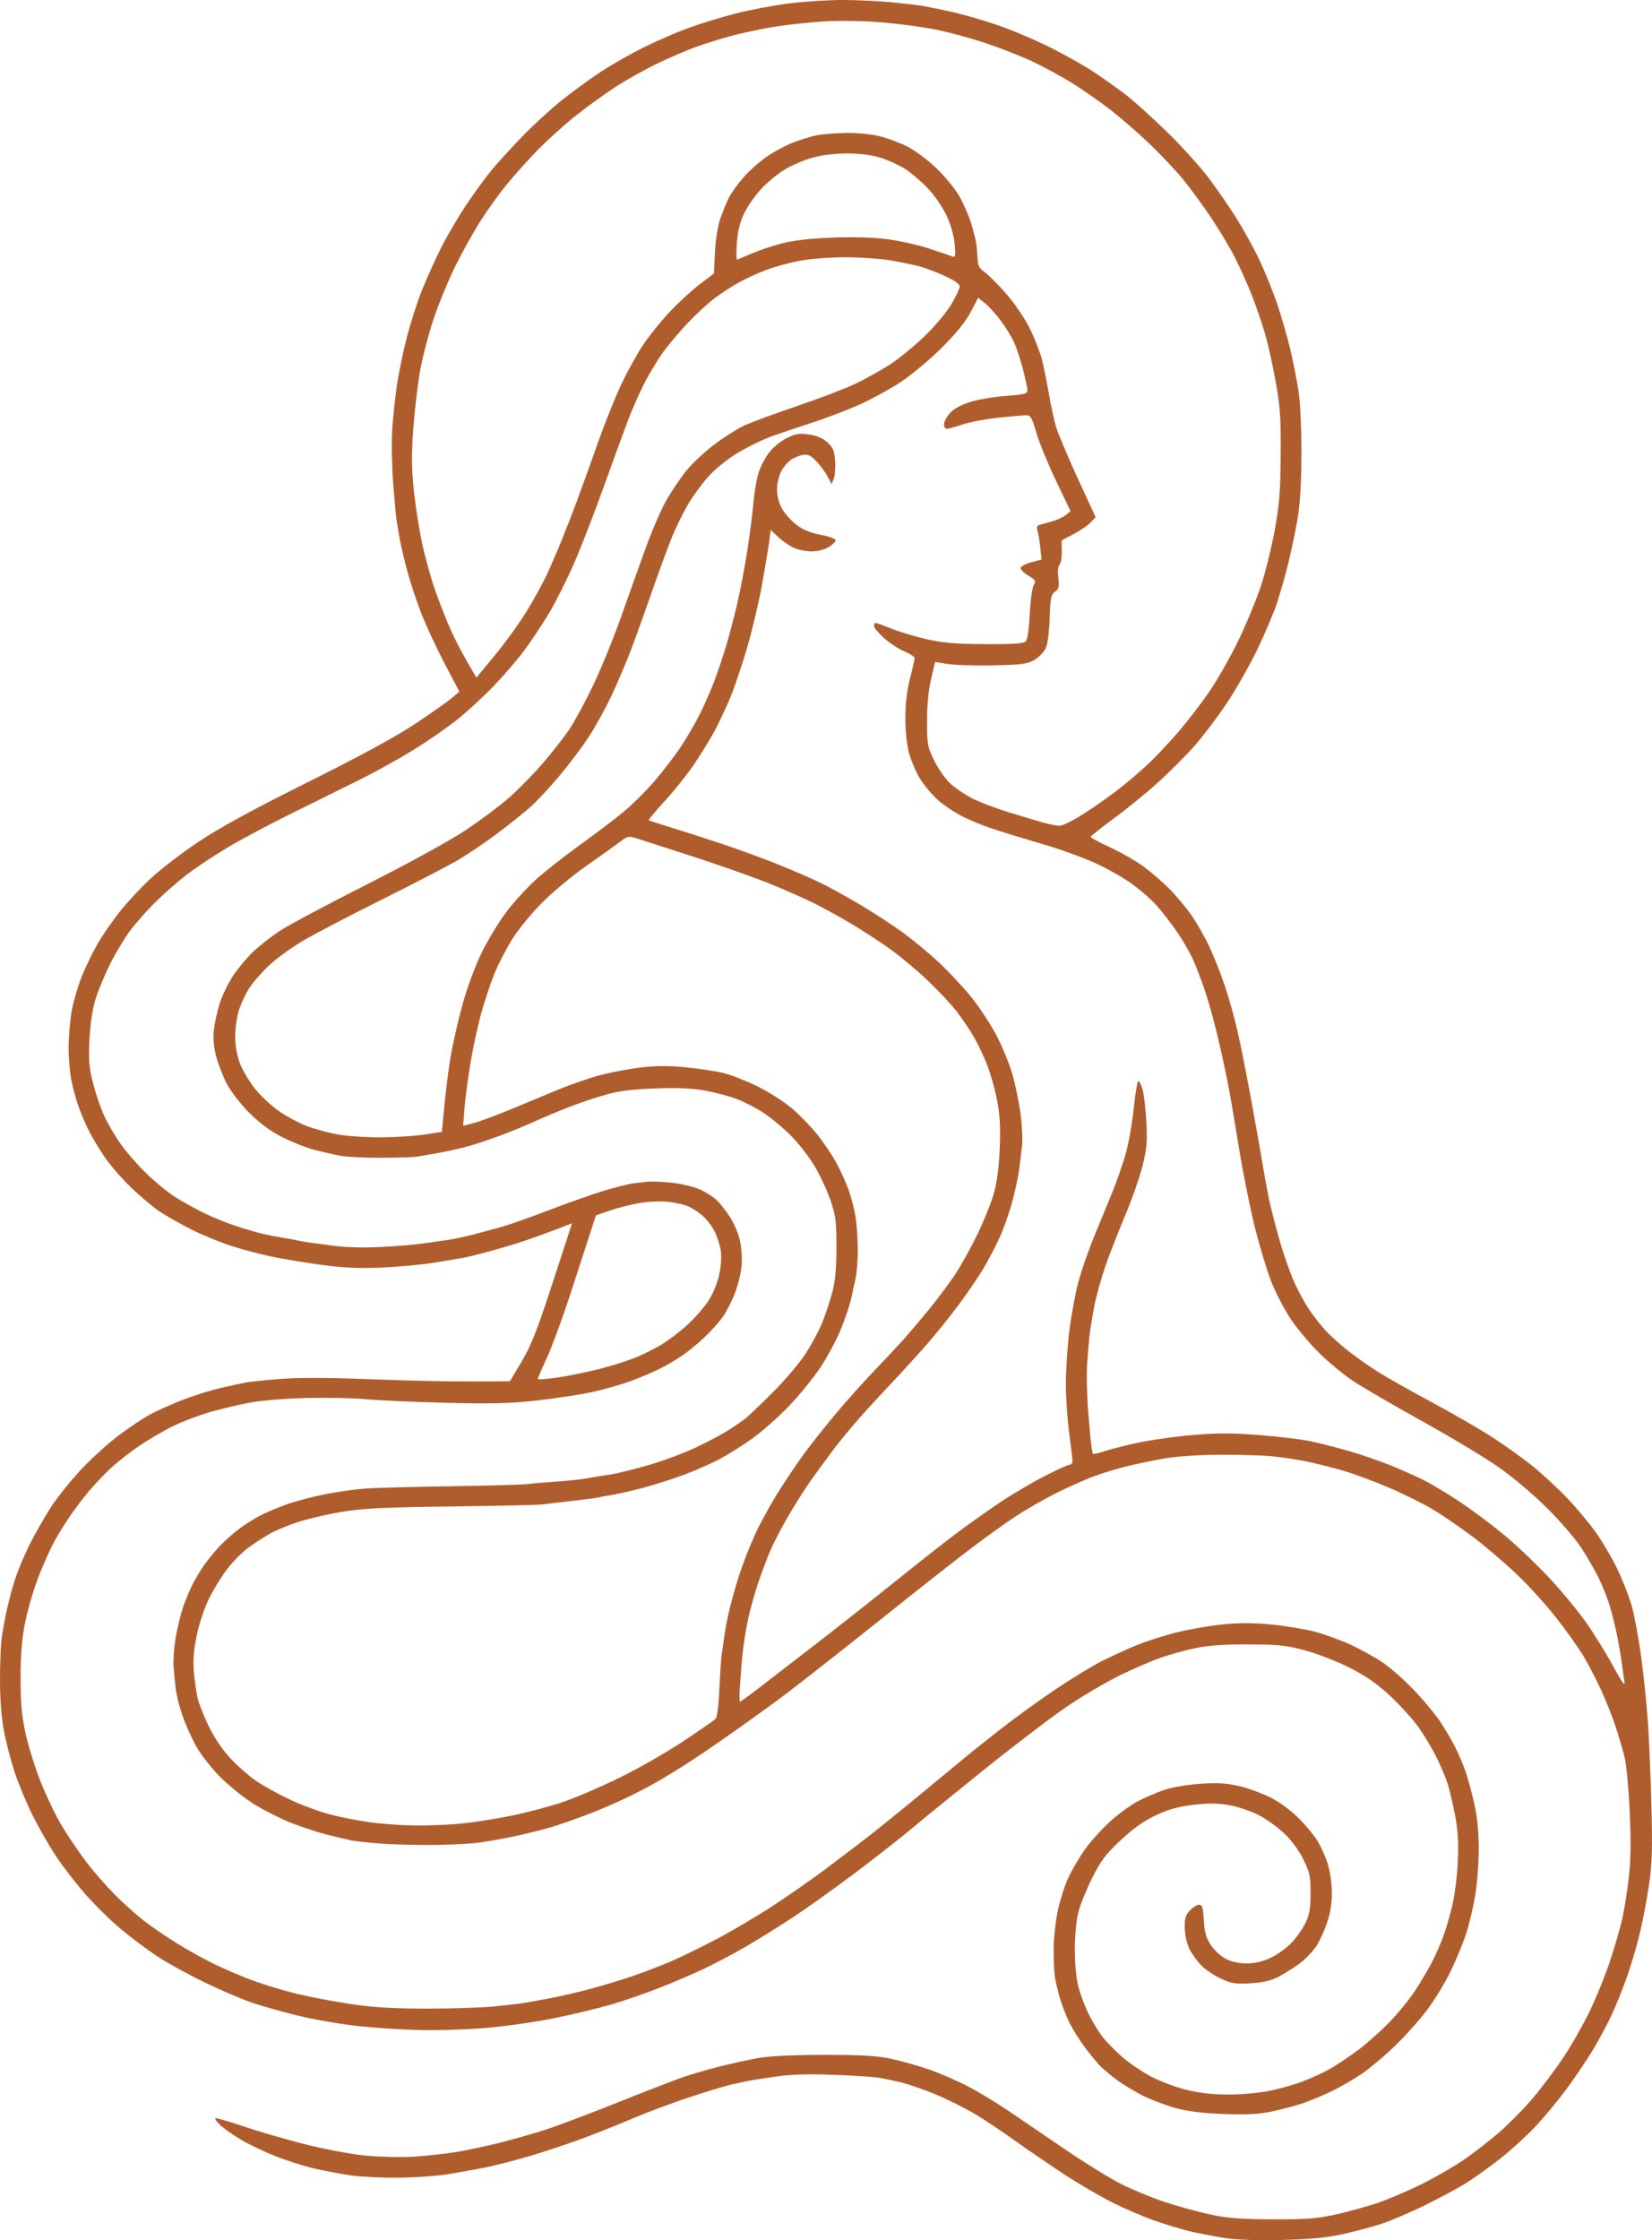 <?xml version="1.0" encoding="UTF-8" standalone="no"?>
<!-- Created with Inkscape (http://www.inkscape.org/) -->

<svg
   version="1.1"
   id="svg1"
   width="732.168"
   height="992.608"
   viewBox="0 0 732.168 992.608"
   xmlns="http://www.w3.org/2000/svg"
   xmlns:svg="http://www.w3.org/2000/svg">
  <defs
     id="defs1" />
  <g
     id="g1"
     transform="translate(-135.633,-13)">
    <path
       style="fill:#b05d2e;fill-opacity:1"
       d="m 678,1004.572 c -4.675,-0.736 -11.425,-2.037 -15,-2.889 -3.575,-0.853 -10.55,-2.965 -15.5,-4.693 -4.95,-1.729 -13.372,-5.328 -18.717,-7.998 -5.344,-2.67 -15.019,-8.324 -21.5,-12.565 C 600.803,972.186 591,965.485 585.5,961.536 580,957.587 572.125,952.328 568,949.849 c -4.125,-2.479 -11.775,-6.324 -17,-8.544 -5.225,-2.22 -12.425,-4.742 -16,-5.604 -3.575,-0.862 -8.3,-1.837 -10.5,-2.167 -2.2,-0.33 -11.02,-0.871 -19.6,-1.204 -10.036,-0.389 -18.595,-0.177 -24,0.593 -4.62,0.659 -9.75,1.417 -11.4,1.684 -1.65,0.268 -5.832,1.139 -9.294,1.935 -3.462,0.797 -12.462,3.521 -20,6.054 -7.538,2.533 -18.431,6.624 -24.206,9.092 -5.775,2.468 -15.675,6.421 -22,8.784 -6.325,2.363 -16.9,5.89 -23.5,7.837 -6.6,1.947 -15.609,4.257 -20.02,5.134 -4.411,0.877 -11.836,2.208 -16.5,2.958 -4.664,0.75 -14.33,1.433 -21.48,1.516 -7.15,0.084 -16.6,-0.349 -21,-0.961 -4.4,-0.612 -11.824,-2 -16.498,-3.084 -4.674,-1.084 -12.482,-3.565 -17.352,-5.513 -4.87,-1.948 -11.558,-5.127 -14.862,-7.064 -3.304,-1.937 -7.42,-4.783 -9.147,-6.326 -1.727,-1.543 -2.897,-3.048 -2.6,-3.344 0.296,-0.296 5.737,1.24 12.091,3.415 6.353,2.175 18.538,5.737 27.076,7.915 8.538,2.178 20.647,4.482 26.909,5.118 6.324,0.643 16.051,0.881 21.884,0.537 5.775,-0.341 14.55,-1.321 19.5,-2.178 4.95,-0.857 13.479,-2.686 18.954,-4.065 5.474,-1.379 14.249,-3.882 19.5,-5.563 5.251,-1.681 19.671,-7.11 32.046,-12.064 12.375,-4.954 25.65,-10.089 29.5,-11.411 3.85,-1.322 11.275,-3.471 16.5,-4.777 5.225,-1.306 12.875,-2.974 17,-3.707 4.701,-0.836 15.523,-1.335 29,-1.338 16.878,-0.004 23.277,0.378 29.765,1.777 4.546,0.98 12.196,3.155 17,4.834 4.804,1.679 12.56,5.07 17.235,7.535 4.675,2.465 12.775,7.386 18,10.935 5.225,3.549 16.475,11.204 25,17.011 8.525,5.807 19.485,12.576 24.356,15.042 4.871,2.466 13.468,6.027 19.105,7.914 5.637,1.886 14.702,4.399 20.144,5.583 7.959,1.732 13.415,2.169 27.895,2.232 15.031,0.066 19.649,-0.283 28,-2.115 5.5,-1.207 13.948,-3.533 18.773,-5.17 4.825,-1.636 13.7,-5.44 19.722,-8.452 6.022,-3.012 14.322,-7.808 18.444,-10.658 4.122,-2.85 10.839,-8.034 14.925,-11.521 4.086,-3.487 10.689,-10.078 14.672,-14.648 3.983,-4.57 10.397,-13.033 14.251,-18.808 3.855,-5.775 9.36,-15.45 12.234,-21.5 2.874,-6.05 6.847,-15.95 8.829,-22 1.982,-6.05 4.33,-14.15 5.217,-18 0.887,-3.85 2.191,-11.95 2.897,-18 0.928,-7.945 1.059,-16.138 0.472,-29.5 -0.449,-10.224 -1.487,-21.214 -2.32,-24.568 -0.829,-3.337 -2.697,-9.637 -4.152,-14 -1.454,-4.363 -4.386,-11.669 -6.515,-16.237 -2.129,-4.567 -5.54,-11.092 -7.581,-14.5 -2.041,-3.408 -7.33,-10.854 -11.754,-16.548 -4.424,-5.694 -12.476,-14.567 -17.893,-19.718 -5.417,-5.151 -14.208,-12.634 -19.535,-16.63 -5.327,-3.995 -13.121,-9.335 -17.319,-11.866 -4.198,-2.531 -12.989,-6.901 -19.535,-9.71 -6.546,-2.81 -15.78,-6.232 -20.52,-7.606 -4.74,-1.374 -11.983,-3.192 -16.095,-4.042 -4.112,-0.849 -11.018,-1.889 -15.347,-2.31 C 695.041,657.845 684.525,657.539 676,657.588 c -9.715,0.055 -19.045,0.716 -25,1.771 -5.225,0.926 -13.1,2.605 -17.5,3.732 -4.4,1.127 -10.925,3.193 -14.5,4.592 -3.575,1.399 -10.525,4.546 -15.445,6.994 -4.92,2.448 -12.795,6.957 -17.5,10.019 -4.705,3.062 -14.18,9.869 -21.055,15.127 -6.875,5.257 -20.416,15.885 -30.091,23.618 -9.675,7.733 -23.4,18.624 -30.5,24.204 -7.1,5.579 -15.609,12.222 -18.909,14.76 -3.3,2.539 -12.525,9.268 -20.5,14.953 -7.975,5.685 -18.325,12.808 -23,15.827 -4.675,3.02 -11.323,7.13 -14.773,9.135 -3.45,2.005 -10.2,5.499 -15,7.767 -4.8,2.267 -12.327,5.468 -16.727,7.113 -4.4,1.645 -10.547,3.816 -13.66,4.826 -3.113,1.009 -10.763,2.976 -17,4.371 -6.237,1.395 -14.94,2.889 -19.34,3.32 -4.4,0.431 -13.85,0.784 -21,0.784 -7.15,0 -16.825,-0.324 -21.5,-0.72 -4.675,-0.396 -9.85,-0.973 -11.5,-1.282 -1.65,-0.309 -6.534,-1.462 -10.852,-2.563 -4.319,-1.101 -11.574,-3.479 -16.122,-5.285 -4.548,-1.806 -11.815,-5.476 -16.148,-8.157 -4.333,-2.68 -11.065,-8.05 -14.96,-11.933 -3.923,-3.911 -8.727,-10.018 -10.769,-13.69 -2.028,-3.647 -4.777,-9.749 -6.109,-13.561 -1.332,-3.812 -2.682,-9.153 -3.001,-11.87 -0.319,-2.717 -0.766,-7.189 -0.994,-9.939 -0.228,-2.75 0.209,-8.6 0.97,-13 0.762,-4.4 2.252,-10.497 3.311,-13.548 1.06,-3.051 2.944,-7.551 4.187,-10 1.243,-2.449 3.526,-6.252 5.073,-8.452 1.547,-2.2 4.523,-5.844 6.613,-8.097 2.09,-2.253 6.011,-5.77 8.713,-7.815 2.702,-2.045 7.104,-4.829 9.782,-6.186 2.678,-1.357 7.893,-3.542 11.588,-4.855 3.695,-1.313 11.218,-3.302 16.718,-4.42 5.5,-1.118 13.825,-2.283 18.5,-2.591 4.675,-0.307 21.795,-0.759 38.045,-1.003 16.25,-0.244 31.325,-0.675 33.5,-0.957 2.175,-0.282 7.951,-0.775 12.835,-1.095 4.884,-0.32 11.053,-0.994 13.709,-1.498 2.656,-0.504 6.985,-1.204 9.62,-1.555 2.635,-0.352 10.176,-2.185 16.759,-4.073 6.583,-1.889 16.254,-5.464 21.493,-7.946 5.239,-2.482 11.778,-5.95 14.532,-7.707 2.754,-1.757 6.132,-4.084 7.507,-5.171 1.375,-1.087 6.798,-6.264 12.052,-11.503 5.254,-5.24 11.738,-12.846 14.41,-16.903 2.672,-4.057 6.071,-10.357 7.553,-14 1.482,-3.643 3.515,-9.774 4.517,-13.624 1.314,-5.046 1.821,-10.628 1.816,-20 -0.006,-11.438 -0.325,-13.924 -2.652,-20.693 -1.454,-4.231 -4.569,-10.961 -6.921,-14.954 -2.352,-3.994 -7.093,-10.107 -10.535,-13.585 -3.443,-3.478 -9.002,-8.096 -12.354,-10.263 -3.352,-2.167 -8.636,-4.895 -11.741,-6.064 -3.105,-1.168 -9.233,-2.806 -13.617,-3.638 -5.731,-1.089 -11.912,-1.381 -22,-1.042 -10.214,0.344 -16.199,1.072 -22.007,2.679 -4.388,1.214 -11.813,3.695 -16.5,5.514 -4.687,1.819 -11.447,4.652 -15.022,6.296 -3.575,1.644 -10.775,4.584 -16,6.535 -5.225,1.95 -12.2,4.23 -15.5,5.067 -3.3,0.837 -8.925,2.046 -12.5,2.688 -3.575,0.641 -7.625,1.328 -9,1.527 -1.375,0.198 -8.35,0.397 -15.5,0.441 -7.15,0.044 -15.372,-0.379 -18.271,-0.941 -2.899,-0.562 -8.033,-1.737 -11.408,-2.612 -3.375,-0.875 -9.631,-3.347 -13.902,-5.494 -5.313,-2.671 -9.922,-6.045 -14.596,-10.682 -3.842,-3.812 -8.244,-9.452 -10.062,-12.89 -1.777,-3.362 -3.957,-8.942 -4.843,-12.401 -1.096,-4.277 -1.403,-8.078 -0.96,-11.887 0.358,-3.08 1.566,-8.419 2.683,-11.866 1.118,-3.446 3.764,-8.846 5.88,-12 2.116,-3.154 6.015,-7.825 8.663,-10.382 2.648,-2.557 7.955,-6.731 11.792,-9.277 3.837,-2.546 21.265,-11.851 38.728,-20.678 18.343,-9.271 36.723,-19.353 43.523,-23.872 6.475,-4.303 15.147,-10.76 19.272,-14.349 4.125,-3.589 10.917,-10.497 15.093,-15.351 4.176,-4.854 9.451,-11.562 11.722,-14.906 2.271,-3.344 7.037,-12.119 10.591,-19.5 3.554,-7.381 9.232,-21.294 12.618,-30.919 3.386,-9.625 8.367,-23.553 11.068,-30.951 2.701,-7.398 6.75,-16.665 8.998,-20.593 2.247,-3.928 6.184,-9.736 8.748,-12.906 2.564,-3.17 8.107,-8.363 12.318,-11.54 4.211,-3.177 10.121,-6.942 13.133,-8.367 3.012,-1.425 13.517,-5.305 23.344,-8.623 9.827,-3.318 21.586,-7.812 26.131,-9.987 4.545,-2.175 11.411,-5.991 15.258,-8.479 3.846,-2.488 10.708,-8.091 15.249,-12.45 4.599,-4.415 9.911,-10.723 11.992,-14.243 2.055,-3.474 3.737,-7.048 3.737,-7.942 0,-1.035 -2.448,-2.74 -6.75,-4.699 -3.712,-1.691 -8.702,-3.586 -11.088,-4.21 -2.386,-0.625 -8.011,-1.782 -12.5,-2.572 -4.489,-0.79 -13.625,-1.437 -20.302,-1.438 -6.729,-7.6e-4 -15.739,0.681 -20.216,1.531 -4.442,0.843 -11.129,2.673 -14.86,4.067 -3.731,1.394 -9.25,3.917 -12.264,5.606 -3.014,1.689 -7.739,4.752 -10.5,6.807 -2.761,2.055 -7.983,6.83 -11.603,10.612 -3.621,3.782 -8.6,9.625 -11.065,12.985 -2.465,3.36 -6.307,9.66 -8.537,14 -2.231,4.34 -5.668,12.166 -7.639,17.391 -1.971,5.225 -6.808,18.5 -10.749,29.5 -3.941,11 -9.724,25.882 -12.852,33.072 -3.128,7.189 -8.097,17.089 -11.044,22 -2.947,4.911 -7.807,12.251 -10.8,16.313 -2.994,4.062 -9.107,11.205 -13.586,15.874 -4.479,4.669 -11.743,11.382 -16.143,14.917 -4.4,3.535 -13.169,9.62 -19.487,13.521 -6.318,3.901 -17.118,9.894 -24,13.317 -6.882,3.424 -20.388,10.101 -30.013,14.84 -9.625,4.738 -22.398,11.531 -28.385,15.095 -5.987,3.564 -14.122,8.96 -18.078,11.99 -3.957,3.03 -10.27,8.559 -14.03,12.285 -3.76,3.727 -8.837,9.476 -11.282,12.776 -2.445,3.3 -6.368,9.825 -8.719,14.5 -2.35,4.675 -5.258,11.65 -6.461,15.5 -1.411,4.517 -2.388,10.902 -2.752,18 -0.473,9.221 -0.218,12.369 1.577,19.464 1.178,4.655 3.463,11.289 5.079,14.742 1.616,3.453 4.947,9.094 7.404,12.536 2.457,3.442 7.544,9.229 11.306,12.861 3.762,3.631 9.315,8.184 12.34,10.116 3.025,1.932 8.65,5.085 12.5,7.007 3.85,1.921 10.6,4.667 15,6.103 4.4,1.435 10.146,3.077 12.769,3.649 2.623,0.572 6.448,1.287 8.5,1.59 2.052,0.302 4.406,0.738 5.231,0.968 0.825,0.23 3.075,0.64 5,0.912 1.925,0.271 7.325,0.995 12,1.608 5.118,0.671 13.473,0.851 21,0.452 6.875,-0.364 15.425,-1.105 19,-1.646 3.575,-0.541 8.3,-1.223 10.5,-1.515 2.2,-0.293 7.375,-1.416 11.5,-2.497 4.125,-1.081 9.975,-2.674 13,-3.541 3.025,-0.867 12.25,-4.157 20.5,-7.311 8.25,-3.154 18.825,-6.888 23.5,-8.297 4.675,-1.409 10.075,-2.821 12,-3.137 1.925,-0.316 5.243,-0.741 7.374,-0.945 2.131,-0.203 7.191,0.002 11.245,0.457 4.054,0.455 9.511,1.773 12.126,2.929 2.615,1.157 6.011,3.306 7.546,4.776 1.535,1.47 4.189,4.851 5.897,7.512 1.708,2.662 3.665,7.246 4.349,10.188 0.684,2.941 1.057,7.881 0.829,10.977 -0.228,3.096 -1.51,8.539 -2.849,12.096 -1.339,3.557 -3.749,8.375 -5.357,10.707 -1.607,2.332 -5.338,6.511 -8.291,9.287 -2.953,2.776 -7.394,6.428 -9.869,8.115 -2.475,1.687 -6.89,4.275 -9.81,5.75 -2.921,1.475 -8.796,3.967 -13.057,5.538 -4.261,1.571 -11.996,3.774 -17.19,4.896 -5.194,1.122 -16.193,2.789 -24.443,3.705 -12.063,1.339 -19.994,1.537 -40.5,1.01 -14.025,-0.36 -29.775,-1.066 -35,-1.568 -5.225,-0.502 -16.925,-0.752 -26,-0.555 -9.64,0.209 -20.242,1.057 -25.5,2.038 -4.95,0.924 -12.825,2.775 -17.5,4.112 -4.675,1.337 -11.864,4.028 -15.975,5.979 -4.111,1.951 -11.086,5.987 -15.5,8.969 -4.414,2.982 -10.505,7.793 -13.537,10.692 -3.032,2.899 -7.351,7.521 -9.598,10.271 -2.247,2.75 -5.642,7.25 -7.544,10 -1.902,2.75 -4.882,7.507 -6.623,10.572 -1.741,3.065 -4.958,10.094 -7.149,15.62 -2.191,5.527 -4.949,14.719 -6.13,20.428 -1.601,7.741 -2.157,14.066 -2.187,24.88 -0.03,11.048 0.463,16.883 2.071,24.51 1.161,5.505 4.173,15.257 6.693,21.671 2.52,6.414 6.847,15.409 9.614,19.99 2.768,4.581 7.581,11.687 10.698,15.792 3.116,4.105 8.816,10.64 12.666,14.522 3.85,3.882 9.784,9.191 13.188,11.797 3.403,2.606 9.731,6.936 14.062,9.623 4.331,2.686 11.447,6.675 15.812,8.864 4.366,2.189 12.259,5.594 17.54,7.567 5.281,1.973 14.331,4.726 20.109,6.118 5.779,1.392 16.533,3.43 23.898,4.528 9.867,1.472 18.653,2.004 33.391,2.024 11,0.015 24.5,-0.416 30,-0.957 5.5,-0.541 11.575,-1.242 13.5,-1.559 1.925,-0.316 7.1,-1.26 11.5,-2.097 4.4,-0.837 12.275,-2.658 17.5,-4.047 5.225,-1.389 13.548,-3.899 18.496,-5.578 4.948,-1.68 12.598,-4.59 17,-6.467 4.402,-1.877 13.627,-6.366 20.499,-9.976 6.872,-3.609 18.184,-10.285 25.138,-14.836 6.953,-4.551 17.306,-11.765 23.005,-16.033 5.699,-4.267 14.187,-10.717 18.862,-14.333 4.675,-3.616 16.6,-13.275 26.5,-21.464 9.9,-8.19 18.9,-15.63 20,-16.535 1.1,-0.904 6.95,-5.527 13,-10.272 6.05,-4.745 16.85,-12.553 24,-17.351 7.15,-4.798 16.375,-10.418 20.5,-12.488 4.125,-2.07 10.889,-5.171 15.03,-6.89 4.142,-1.719 12.017,-4.269 17.5,-5.667 5.483,-1.397 14.768,-3.034 20.634,-3.637 7.745,-0.797 13.767,-0.796 22,0.003 6.235,0.605 14.936,2.051 19.336,3.214 4.4,1.163 11.653,3.823 16.119,5.913 4.465,2.09 10.765,5.606 14,7.815 3.235,2.209 9.29,7.553 13.457,11.876 4.166,4.323 9.392,10.56 11.612,13.86 2.22,3.3 5.283,8.465 6.807,11.478 1.524,3.013 3.63,7.963 4.682,11 1.051,3.037 2.792,9.455 3.868,14.262 1.313,5.866 1.957,12.467 1.957,20.074 0,6.234 -0.716,15.576 -1.59,20.761 -0.875,5.184 -2.698,12.801 -4.051,16.926 -1.353,4.125 -4.423,11.55 -6.822,16.5 -2.399,4.95 -7.048,12.6 -10.331,17 -3.284,4.4 -9.753,11.631 -14.375,16.068 -4.623,4.438 -11.176,9.95 -14.563,12.25 -3.387,2.3 -9.22,5.7 -12.963,7.555 -3.742,1.855 -9.593,4.321 -13.002,5.48 -3.409,1.159 -9.709,2.839 -14,3.733 -5.892,1.228 -11.108,1.503 -21.303,1.125 -9.378,-0.348 -15.9,-1.157 -21.359,-2.649 -4.322,-1.181 -10.88,-3.669 -14.573,-5.529 -3.693,-1.86 -8.931,-5.039 -11.641,-7.065 -2.71,-2.026 -6.073,-4.873 -7.473,-6.326 -1.4,-1.453 -4.388,-5.118 -6.64,-8.143 -2.251,-3.025 -5.218,-7.75 -6.592,-10.5 -1.374,-2.75 -3.243,-7.475 -4.153,-10.5 -0.91,-3.025 -1.961,-7.3 -2.336,-9.5 -0.375,-2.2 -0.668,-7.825 -0.653,-12.5 0.015,-4.675 0.816,-12.325 1.778,-17 0.963,-4.675 3.082,-11.377 4.711,-14.893 1.628,-3.516 4.962,-9.199 7.409,-12.628 2.447,-3.429 7.382,-8.922 10.968,-12.208 3.585,-3.285 9.114,-7.352 12.287,-9.037 3.172,-1.685 8.554,-3.998 11.96,-5.14 3.564,-1.195 10.403,-2.353 16.113,-2.727 7.774,-0.509 11.519,-0.268 17.308,1.118 4.063,0.973 10.397,3.327 14.075,5.233 3.838,1.988 9.09,5.912 12.324,9.21 3.1,3.16 6.75,7.614 8.112,9.897 1.362,2.283 3.284,6.519 4.271,9.413 0.987,2.894 1.888,8.411 2.002,12.261 0.139,4.712 -0.452,9.125 -1.809,13.5 -1.109,3.575 -3.318,8.552 -4.91,11.06 -1.591,2.508 -5.095,6.164 -7.786,8.124 -2.691,1.96 -6.917,4.595 -9.392,5.855 -3.11,1.583 -6.861,2.432 -12.143,2.748 -6.587,0.394 -8.384,0.117 -13.006,-1.999 -2.95,-1.35 -6.84,-3.932 -8.646,-5.738 -1.805,-1.805 -4.201,-5.083 -5.323,-7.283 -1.217,-2.386 -2.091,-6.16 -2.166,-9.352 -0.102,-4.364 0.314,-5.819 2.254,-7.884 1.309,-1.393 3.15,-2.532 4.092,-2.532 1.413,0 1.781,1.201 2.1,6.861 0.304,5.379 0.976,7.75 3.114,10.98 1.499,2.266 4.508,5.029 6.685,6.139 2.507,1.279 5.899,2.016 9.249,2.01 3.473,-0.006 7.066,-0.837 10.461,-2.417 2.844,-1.324 6.979,-4.271 9.188,-6.547 2.21,-2.277 5.045,-6.252 6.3,-8.833 1.82,-3.741 2.289,-6.418 2.312,-13.201 0.025,-7.598 -0.317,-9.212 -3.205,-15.089 -1.999,-4.07 -5.278,-8.514 -8.589,-11.646 -2.945,-2.786 -8.113,-6.457 -11.483,-8.158 -3.37,-1.701 -9.228,-3.625 -13.017,-4.274 -5.179,-0.888 -9.131,-0.905 -15.922,-0.069 -6.694,0.824 -10.985,2.039 -16.575,4.691 -5.28,2.506 -9.926,5.822 -15.49,11.056 -6.618,6.226 -8.722,9.027 -12.572,16.738 -2.543,5.093 -5.298,11.943 -6.122,15.221 C 612.646,863.849 612,870.904 612,876.816 c 0,6.256 0.632,12.835 1.588,16.523 0.873,3.37 2.93,8.832 4.569,12.137 1.64,3.305 4.381,7.813 6.09,10.017 1.71,2.204 5.616,6.193 8.681,8.865 3.065,2.672 8.761,6.562 12.659,8.644 3.898,2.083 10.914,4.745 15.591,5.917 5.811,1.456 11.729,2.142 18.686,2.167 5.683,0.02 13.761,-0.694 18.281,-1.616 4.454,-0.908 11.081,-2.771 14.726,-4.139 3.645,-1.368 9.103,-3.882 12.128,-5.587 3.025,-1.705 8.65,-5.453 12.5,-8.329 3.85,-2.876 10.196,-8.534 14.102,-12.572 3.906,-4.038 9.169,-10.571 11.694,-14.516 2.526,-3.945 5.727,-9.413 7.113,-12.149 1.387,-2.737 3.452,-7.384 4.59,-10.327 1.138,-2.943 2.999,-9.176 4.137,-13.851 1.146,-4.711 2.302,-13.629 2.593,-20.007 0.389,-8.523 0.081,-13.839 -1.185,-20.5 -0.94,-4.946 -2.411,-11.243 -3.267,-13.993 -0.857,-2.75 -3.13,-8.15 -5.051,-12 -1.922,-3.85 -5.477,-9.783 -7.902,-13.185 -2.424,-3.402 -7.974,-9.54 -12.332,-13.64 -5.771,-5.429 -10.607,-8.832 -17.798,-12.526 -5.507,-2.829 -14.258,-6.263 -19.784,-7.765 -8.696,-2.363 -11.809,-2.699 -25.41,-2.748 -11.124,-0.04 -17.845,0.439 -23.807,1.696 -4.569,0.964 -11.544,2.906 -15.5,4.317 -3.956,1.411 -11.875,4.843 -17.596,7.626 -5.721,2.784 -15.846,8.698 -22.5,13.143 -6.654,4.445 -23.122,16.924 -36.597,27.73 -13.475,10.807 -28.325,22.882 -33,26.834 -4.675,3.952 -16.15,12.949 -25.5,19.993 -9.35,7.044 -22.261,16.227 -28.69,20.407 -6.43,4.18 -15.617,9.86 -20.417,12.622 -4.8,2.762 -12.589,6.874 -17.31,9.138 -4.72,2.264 -13.758,6.147 -20.083,8.629 -6.325,2.482 -16,5.823 -21.5,7.426 -5.5,1.602 -16.472,4.254 -24.381,5.892 -7.91,1.638 -21.41,3.611 -30,4.385 -8.59,0.773 -22.369,1.239 -30.619,1.035 -8.25,-0.204 -21.075,-1.072 -28.5,-1.928 -7.425,-0.856 -18.9,-2.885 -25.5,-4.508 -6.6,-1.624 -15.6,-4.161 -20,-5.639 -4.4,-1.478 -13.85,-5.509 -21,-8.959 -7.15,-3.45 -16.6,-8.639 -21,-11.531 -4.4,-2.892 -11.725,-8.371 -16.277,-12.175 -4.553,-3.804 -11.672,-10.799 -15.82,-15.544 -4.148,-4.745 -9.951,-12.25 -12.895,-16.677 -2.944,-4.427 -7.614,-12.569 -10.378,-18.092 -2.764,-5.524 -6.411,-14.299 -8.106,-19.5 C 140.329,792.756 138.194,784.45 137.278,779.5 c -1.016,-5.494 -1.657,-14.064 -1.645,-22 0.011,-7.15 0.32,-15.322 0.688,-18.159 0.368,-2.838 1.321,-8.238 2.118,-12 0.797,-3.762 2.425,-9.991 3.618,-13.841 1.193,-3.85 4.164,-11.013 6.602,-15.918 2.438,-4.905 6.816,-12.574 9.729,-17.042 2.913,-4.469 9.169,-12.186 13.903,-17.15 4.734,-4.964 12.239,-11.682 16.678,-14.929 4.439,-3.247 10.245,-7.104 12.901,-8.572 2.656,-1.468 8.836,-4.271 13.732,-6.23 4.896,-1.959 12.797,-4.47 17.558,-5.58 4.761,-1.11 10.03,-2.26 11.709,-2.556 1.679,-0.296 8.358,-0.972 14.842,-1.502 7.517,-0.615 20.667,-0.621 36.289,-0.017 13.475,0.521 31.025,0.996 39,1.055 7.975,0.06 17.233,0.071 20.574,0.025 l 6.074,-0.084 5.152,-8.642 c 4.059,-6.808 6.827,-13.757 13.047,-32.75 4.342,-13.259 8.205,-25.111 8.585,-26.336 l 0.69,-2.228 -6.81,2.631 c -3.746,1.447 -9.96,3.698 -13.81,5.002 -3.85,1.304 -11.05,3.469 -16,4.812 -4.95,1.342 -10.35,2.664 -12,2.938 -1.65,0.274 -7.275,1.203 -12.5,2.064 -5.225,0.862 -15.575,1.829 -23,2.151 -9.688,0.419 -16.941,0.128 -25.689,-1.032 -6.704,-0.889 -16.604,-2.489 -22,-3.555 -5.396,-1.067 -14.018,-3.317 -19.16,-5 -5.142,-1.684 -12.963,-4.883 -17.38,-7.111 -4.417,-2.227 -10.56,-5.664 -13.651,-7.638 -3.091,-1.974 -9.156,-7.013 -13.478,-11.198 -4.322,-4.185 -9.772,-10.534 -12.111,-14.109 -2.339,-3.575 -5.196,-8.356 -6.349,-10.625 -1.152,-2.269 -3.03,-6.544 -4.173,-9.5 -1.143,-2.956 -2.737,-8.442 -3.543,-12.19 -0.806,-3.748 -1.45,-10.723 -1.431,-15.5 0.019,-4.777 0.639,-12.073 1.378,-16.214 0.739,-4.141 2.748,-11.038 4.465,-15.325 1.717,-4.288 4.932,-10.895 7.144,-14.683 2.212,-3.788 6.633,-10.166 9.824,-14.175 3.191,-4.008 9.337,-10.583 13.658,-14.612 4.321,-4.028 13.827,-11.313 21.124,-16.189 9.305,-6.218 23.715,-14.076 48.248,-26.312 23.562,-11.752 39.165,-20.229 47.802,-25.972 7.052,-4.689 14.334,-9.814 16.181,-11.387 l 3.359,-2.861 -6.552,-12.477 c -3.603,-6.862 -8.319,-17.026 -10.479,-22.586 -2.16,-5.56 -5.076,-14.56 -6.481,-20 -1.404,-5.44 -2.866,-11.916 -3.248,-14.391 -0.382,-2.475 -0.867,-5.4 -1.077,-6.5 -0.21,-1.1 -0.873,-8.3 -1.473,-16 -0.6,-7.7 -0.805,-18.5 -0.455,-24 0.35,-5.5 1.304,-14.5 2.121,-20 0.816,-5.5 2.814,-15.101 4.439,-21.337 1.625,-6.235 4.597,-15.46 6.605,-20.5 2.007,-5.04 5.834,-13.531 8.503,-18.87 2.669,-5.339 7.834,-14.114 11.477,-19.5 C 346.242,97.907 351.292,91.025 353.821,88 c 2.529,-3.025 8.442,-9.497 13.139,-14.382 4.697,-4.885 12.634,-12.163 17.638,-16.173 5.004,-4.011 12.879,-9.754 17.5,-12.764 C 406.719,41.671 415,36.954 420.5,34.198 c 5.5,-2.756 14.427,-6.65 19.837,-8.653 5.41,-2.003 15.085,-4.973 21.5,-6.6 6.415,-1.627 17.05,-3.63 23.633,-4.451 C 492.054,13.672 502.694,13 509.114,13 c 6.421,0 16.334,0.471 22.03,1.046 5.696,0.576 11.706,1.275 13.356,1.554 1.65,0.279 7.219,1.42 12.376,2.535 5.157,1.115 14.566,3.817 20.909,6.004 6.343,2.187 16.889,6.656 23.436,9.93 6.547,3.274 15.363,8.274 19.591,11.11 4.228,2.836 10.388,7.214 13.688,9.729 3.3,2.515 11.311,9.724 17.802,16.02 6.491,6.296 14.897,15.526 18.681,20.509 3.783,4.984 9.416,13.112 12.518,18.062 3.102,4.95 7.589,13.055 9.972,18.011 2.383,4.956 5.91,13.542 7.837,19.08 1.928,5.538 4.632,14.758 6.01,20.489 1.378,5.731 3.107,14.47 3.843,19.42 0.783,5.271 1.306,16.873 1.261,28 -0.053,13.278 -0.601,22.011 -1.821,29 -0.959,5.5 -2.817,14.323 -4.128,19.608 -1.311,5.284 -3.57,13.159 -5.021,17.5 -1.451,4.341 -5.357,13.517 -8.681,20.392 -3.324,6.875 -9.338,17.45 -13.365,23.5 -4.027,6.05 -10.472,14.573 -14.323,18.939 -3.851,4.366 -11.183,11.718 -16.294,16.337 -5.111,4.619 -13.905,11.774 -19.542,15.899 -5.638,4.125 -10.232,7.798 -10.21,8.163 0.022,0.364 3.883,2.442 8.58,4.616 4.697,2.175 11.317,5.966 14.71,8.424 3.393,2.459 8.728,7.073 11.855,10.255 3.127,3.181 7.549,8.529 9.827,11.884 2.278,3.355 5.673,9.336 7.545,13.291 1.871,3.955 4.942,11.691 6.824,17.191 1.882,5.5 4.572,15.175 5.977,21.5 1.406,6.325 4.117,20.05 6.025,30.5 1.908,10.45 4.214,23.5 5.124,29 0.91,5.5 2.321,12.925 3.136,16.5 0.815,3.575 2.846,11.225 4.513,17 1.668,5.775 4.52,13.729 6.338,17.675 1.818,3.946 4.788,9.328 6.599,11.961 1.811,2.632 4.894,6.56 6.85,8.728 1.956,2.168 6.482,6.256 10.057,9.083 3.575,2.828 9.64,7.105 13.477,9.506 3.837,2.401 14.637,8.486 24,13.522 9.363,5.037 21.523,12.087 27.023,15.667 5.5,3.58 13.38,9.238 17.512,12.573 4.131,3.335 10.937,9.648 15.123,14.03 4.186,4.381 9.976,11.294 12.868,15.361 2.891,4.067 7.195,11.444 9.563,16.394 2.368,4.95 5.236,12.37 6.373,16.489 1.137,4.119 2.956,14.019 4.042,22 1.086,7.981 2.421,20.811 2.967,28.511 0.546,7.7 1.268,24.575 1.605,37.5 0.497,19.058 0.3,25.674 -1.044,35 -0.912,6.325 -2.798,16.225 -4.193,22 -1.394,5.775 -4.058,14.708 -5.919,19.852 -1.861,5.144 -4.895,12.579 -6.742,16.524 -1.847,3.944 -5.521,10.761 -8.165,15.148 -2.643,4.387 -7.977,12.251 -11.853,17.476 -3.876,5.225 -10.217,12.815 -14.091,16.866 -3.875,4.051 -10.7,10.231 -15.168,13.734 -4.468,3.502 -10.993,8.188 -14.5,10.412 -3.507,2.224 -11.777,6.71 -18.377,9.968 -6.6,3.258 -15.565,7.078 -19.923,8.487 -4.358,1.409 -12.233,3.487 -17.5,4.616 -6.832,1.465 -14.449,2.165 -26.577,2.441 -11.16,0.254 -19.92,-0.073 -25.5,-0.952 z M 340.269,820.998 c 5.373,-0.523 15.429,-2.116 22.346,-3.541 6.917,-1.425 17.146,-4.154 22.731,-6.065 5.585,-1.911 16.904,-6.792 25.154,-10.848 8.25,-4.056 20.85,-11.272 28,-16.036 7.15,-4.764 13.545,-9.19 14.211,-9.835 0.752,-0.729 1.426,-5.908 1.778,-13.673 0.312,-6.875 0.766,-13.625 1.008,-15 0.242,-1.375 0.689,-4.525 0.993,-7 0.304,-2.475 1.257,-7.65 2.118,-11.5 0.861,-3.85 2.939,-11.275 4.618,-16.5 1.679,-5.225 4.933,-13.55 7.233,-18.5 2.299,-4.95 6.964,-13.414 10.365,-18.809 3.402,-5.395 8.655,-13.149 11.675,-17.233 3.02,-4.083 9.175,-11.819 13.679,-17.191 4.504,-5.372 11.854,-13.592 16.334,-18.267 4.48,-4.675 10.383,-10.975 13.117,-14 2.735,-3.025 7.969,-9.175 11.632,-13.667 3.663,-4.492 8.738,-11.242 11.278,-15 2.54,-3.758 7.04,-11.783 10,-17.833 2.96,-6.05 6.341,-14.375 7.514,-18.5 1.425,-5.014 2.305,-11.643 2.655,-20 0.39,-9.309 0.098,-14.761 -1.144,-21.354 -0.917,-4.87 -2.956,-12.098 -4.53,-16.061 -1.575,-3.964 -4.288,-9.623 -6.029,-12.576 -1.741,-2.953 -5.113,-7.899 -7.492,-10.992 -2.379,-3.092 -8.22,-9.308 -12.978,-13.812 -4.759,-4.505 -12.338,-10.809 -16.843,-14.011 -4.505,-3.202 -12.157,-8.163 -17.005,-11.027 -4.848,-2.863 -11.94,-6.78 -15.76,-8.704 -3.82,-1.924 -12.371,-5.728 -19.002,-8.454 -6.631,-2.726 -21.814,-8.129 -33.74,-12.007 -11.926,-3.878 -23.601,-7.655 -25.943,-8.393 -4.159,-1.31 -4.357,-1.267 -8.5,1.88 -2.333,1.772 -8.967,6.516 -14.742,10.542 -5.775,4.026 -14.356,11.179 -19.069,15.894 -4.76,4.763 -10.703,12.03 -13.37,16.35 -2.64,4.277 -6.127,11.027 -7.748,15 -1.621,3.973 -4.237,11.809 -5.815,17.413 -1.577,5.604 -3.775,15.729 -4.885,22.5 -1.109,6.771 -2.29,15.764 -2.623,19.985 l -0.606,7.675 4.807,-1.269 c 2.644,-0.698 9.757,-3.319 15.807,-5.825 6.05,-2.506 15.5,-6.435 21,-8.732 5.5,-2.297 13.953,-5.238 18.784,-6.536 4.831,-1.298 13.053,-2.869 18.271,-3.493 6.93,-0.827 12.403,-0.841 20.299,-0.052 5.946,0.594 13.474,1.753 16.729,2.576 3.255,0.822 9.967,3.489 14.917,5.926 4.95,2.437 11.794,6.822 15.209,9.744 3.415,2.922 8.46,8.134 11.211,11.581 2.751,3.447 6.532,9.072 8.401,12.5 1.869,3.428 4.356,8.933 5.525,12.233 1.169,3.3 2.537,8.7 3.039,12 0.502,3.3 0.918,9.685 0.924,14.189 0.006,4.504 -0.412,10.129 -0.929,12.5 -0.517,2.371 -1.43,6.561 -2.029,9.311 -0.599,2.75 -2.65,8.825 -4.558,13.5 -1.907,4.675 -5.947,12.235 -8.977,16.801 -3.03,4.565 -9.235,12.215 -13.788,17 -4.553,4.785 -11.822,11.249 -16.153,14.364 -4.331,3.116 -10.959,7.3 -14.729,9.298 -3.77,1.998 -10.97,5.171 -16,7.05 -5.03,1.879 -13.42,4.531 -18.645,5.893 -5.225,1.362 -11.3,2.738 -13.5,3.058 -2.2,0.32 -4.675,0.776 -5.5,1.013 -0.825,0.237 -6.225,0.958 -12,1.603 -5.775,0.645 -11.85,1.345 -13.5,1.556 -1.65,0.211 -19.719,0.604 -40.154,0.874 -30.926,0.409 -39.105,0.825 -48.797,2.481 -6.404,1.095 -15.11,3.149 -19.346,4.565 -4.237,1.416 -9.728,3.736 -12.203,5.156 -2.475,1.42 -6.645,4.134 -9.266,6.032 -2.621,1.898 -6.77,6.055 -9.22,9.238 -2.449,3.183 -6.089,9.046 -8.088,13.029 -2.099,4.183 -4.441,11.095 -5.544,16.365 -1.358,6.49 -1.741,11.145 -1.326,16.124 0.321,3.85 1.025,9.025 1.563,11.5 0.538,2.475 2.757,8.188 4.931,12.695 2.442,5.063 6.13,10.547 9.648,14.347 3.132,3.383 8.364,7.964 11.625,10.179 3.262,2.215 10.035,5.942 15.053,8.283 5.017,2.341 12.894,5.248 17.503,6.46 4.609,1.212 12.709,2.795 18,3.517 5.291,0.722 14.345,1.348 20.12,1.39 5.775,0.043 14.896,-0.35 20.269,-0.873 z M 472.808,760.315 c 4.781,-3.677 16.567,-12.776 26.192,-20.221 9.625,-7.445 25.375,-19.888 35,-27.651 9.625,-7.763 21.775,-17.275 27,-21.138 5.225,-3.863 13.617,-9.771 18.648,-13.129 5.032,-3.358 13.572,-8.371 18.978,-11.141 5.407,-2.77 10.402,-5.036 11.102,-5.036 0.699,0 1.257,-0.787 1.24,-1.75 -0.017,-0.963 -0.678,-6.475 -1.468,-12.25 -0.79,-5.775 -1.451,-15.463 -1.468,-21.53 -0.017,-6.066 0.657,-16.641 1.498,-23.5 0.841,-6.859 2.614,-16.569 3.939,-21.579 1.325,-5.01 4.518,-14.235 7.095,-20.5 2.577,-6.265 6.203,-15.091 8.058,-19.614 1.855,-4.523 4.467,-12.001 5.805,-16.618 1.338,-4.617 2.995,-13.854 3.683,-20.527 C 638.797,497.459 639.707,492 640.133,492 c 0.425,0 1.273,1.688 1.883,3.75 0.61,2.062 1.364,8.475 1.676,14.25 0.474,8.796 0.205,11.961 -1.66,19.5 -1.224,4.95 -4.687,14.843 -7.696,21.984 -3.009,7.141 -6.965,17.278 -8.792,22.527 -1.827,5.248 -4.016,13.13 -4.864,17.516 -0.848,4.385 -1.785,9.998 -2.082,12.473 -0.297,2.475 -0.808,8.376 -1.137,13.113 -0.329,4.737 -0.105,14.637 0.496,22 0.602,7.363 1.273,14.287 1.491,15.387 0.218,1.1 0.432,2.277 0.474,2.616 0.042,0.339 2.518,-0.19 5.503,-1.174 2.984,-0.985 10,-2.738 15.591,-3.896 5.59,-1.158 16.28,-2.62 23.755,-3.248 10.384,-0.873 17.231,-0.857 29.02,0.068 8.486,0.665 18.642,1.884 22.569,2.708 3.927,0.824 11.712,2.818 17.302,4.432 5.59,1.613 14.14,4.576 19,6.584 4.86,2.008 11.312,4.901 14.337,6.428 3.025,1.528 9.775,5.585 15,9.017 5.225,3.432 14.051,9.977 19.613,14.546 5.562,4.569 14.726,13.232 20.364,19.251 5.638,6.019 13.192,15.157 16.786,20.306 3.594,5.149 8.969,13.862 11.944,19.362 3.405,6.296 5.226,8.889 4.915,7 -0.272,-1.65 -0.773,-5.25 -1.114,-8 -0.341,-2.75 -1.292,-8.375 -2.113,-12.5 -0.821,-4.125 -2.353,-10.301 -3.404,-13.725 -1.051,-3.424 -3.29,-9.005 -4.976,-12.403 -1.686,-3.398 -5.155,-9.372 -7.708,-13.275 -2.554,-3.903 -9.405,-11.822 -15.225,-17.597 -6.032,-5.986 -15.311,-13.784 -21.582,-18.137 -6.05,-4.2 -21.35,-13.377 -34,-20.392 -12.65,-7.016 -26.375,-15.018 -30.5,-17.782 -4.125,-2.765 -10.926,-8.438 -15.113,-12.607 -4.187,-4.169 -9.821,-10.967 -12.52,-15.107 -2.699,-4.14 -6.421,-11.34 -8.27,-16 -1.849,-4.66 -5.061,-15.223 -7.138,-23.473 -2.076,-8.25 -5.183,-23.55 -6.904,-34 -1.721,-10.45 -3.333,-20.125 -3.582,-21.5 -0.249,-1.375 -0.945,-5.2 -1.545,-8.5 -0.6,-3.3 -2.43,-11.807 -4.066,-18.905 -1.636,-7.098 -4.273,-16.814 -5.86,-21.59 -1.587,-4.777 -3.997,-11.198 -5.355,-14.27 -1.358,-3.071 -4.384,-8.431 -6.724,-11.91 -2.34,-3.479 -6.419,-8.849 -9.065,-11.934 -2.646,-3.085 -8.222,-7.968 -12.392,-10.85 -4.17,-2.882 -11.645,-7.004 -16.613,-9.158 -4.968,-2.155 -13.604,-5.296 -19.192,-6.982 -5.588,-1.686 -12.41,-3.73 -15.16,-4.544 -2.75,-0.814 -7.7,-2.385 -11,-3.492 -3.3,-1.107 -8.734,-3.352 -12.076,-4.99 -3.342,-1.638 -8.292,-4.928 -11,-7.31 -2.708,-2.383 -6.367,-6.747 -8.131,-9.698 -1.764,-2.951 -3.932,-8.066 -4.817,-11.366 -0.96,-3.581 -1.598,-9.83 -1.581,-15.5 0.019,-6.222 0.732,-12.23 2.067,-17.41 1.121,-4.35 2.037,-8.4 2.035,-9 -0.002,-0.6 -2.003,-1.912 -4.447,-2.917 -2.444,-1.005 -6.492,-3.631 -8.996,-5.835 C 525.049,293.634 523,291.193 523,290.415 523,289.637 523.302,289 523.672,289 c 0.369,0 3.55,1.152 7.069,2.559 3.519,1.408 10.529,3.506 15.578,4.662 7.232,1.656 12.725,2.121 25.875,2.191 12.427,0.066 17.027,-0.243 17.995,-1.207 0.831,-0.827 1.487,-5.162 1.816,-12 0.283,-5.888 1.067,-11.676 1.741,-12.864 1.109,-1.951 0.891,-2.357 -2.26,-4.216 C 589.569,266.993 588,265.471 588,264.741 c 0,-0.732 2.07,-1.88 4.621,-2.562 l 4.621,-1.236 -0.538,-5.221 c -0.296,-2.872 -0.852,-6.228 -1.235,-7.459 -0.468,-1.504 -0.249,-2.368 0.667,-2.636 0.75,-0.219 3.232,-0.904 5.516,-1.523 2.284,-0.619 5.118,-1.908 6.298,-2.864 l 2.145,-1.739 -6.456,-13.521 c -3.551,-7.436 -7.467,-16.999 -8.702,-21.25 C 592.975,197.973 592.401,197 590.385,197 c -1.269,0 -6.898,0.499 -12.509,1.11 -5.611,0.61 -12.674,1.96 -15.696,3 C 559.159,202.149 556.082,203 555.343,203 554.605,203 554,202.135 554,201.077 c 0,-1.058 1.107,-3.238 2.459,-4.846 1.591,-1.89 4.695,-3.657 8.79,-5.001 3.482,-1.143 10.7,-2.399 16.041,-2.791 8.2,-0.602 9.71,-0.978 9.71,-2.416 0,-0.937 -0.86,-5.038 -1.911,-9.113 -1.051,-4.075 -2.793,-9.435 -3.87,-11.91 -1.078,-2.475 -3.819,-6.965 -6.092,-9.977 -2.273,-3.012 -5.45,-6.508 -7.061,-7.769 l -2.929,-2.292 -3.265,6.269 c -2.184,4.193 -6.429,9.429 -12.819,15.812 -5.321,5.316 -13.476,12.117 -18.408,15.354 -4.87,3.196 -13.195,7.734 -18.5,10.086 -5.305,2.351 -14.82,5.944 -21.145,7.985 -6.325,2.041 -14.448,4.8 -18.05,6.132 -3.603,1.332 -10.016,4.485 -14.251,7.005 -4.486,2.67 -9.914,7.028 -13.002,10.441 -2.916,3.222 -7.04,8.831 -9.165,12.464 -2.125,3.633 -5.297,10.107 -7.048,14.387 -1.752,4.28 -5.753,15.166 -8.891,24.192 -3.138,9.026 -7.332,20.686 -9.319,25.911 -1.987,5.225 -5.781,14.148 -8.431,19.829 -2.65,5.681 -7.216,14.006 -10.147,18.5 -2.931,4.494 -8.789,12.295 -13.02,17.336 -4.23,5.04 -9.988,11.23 -12.796,13.754 -2.807,2.524 -9.386,7.793 -14.619,11.71 -5.233,3.916 -12.945,9.162 -17.138,11.658 -4.193,2.496 -19.323,10.366 -33.623,17.488 -14.3,7.123 -30.136,15.374 -35.191,18.336 -5.055,2.962 -11.878,7.874 -15.163,10.915 -3.285,3.041 -7.367,7.702 -9.07,10.356 -1.703,2.655 -3.795,7.178 -4.649,10.052 -0.854,2.874 -1.552,8.023 -1.552,11.441 0,3.824 0.791,8.33 2.057,11.712 1.131,3.023 4.205,8.178 6.83,11.455 2.625,3.277 7.561,7.831 10.967,10.121 3.406,2.29 8.798,5.142 11.982,6.338 3.184,1.196 9.091,2.81 13.127,3.586 4.036,0.777 12.811,1.384 19.5,1.349 6.689,-0.035 15.534,-0.597 19.656,-1.25 l 7.494,-1.187 1.132,-12 c 0.623,-6.6 1.884,-16.386 2.802,-21.747 0.918,-5.361 3.237,-15.486 5.151,-22.5 2.015,-7.38 5.562,-17.026 8.419,-22.895 2.716,-5.578 7.683,-13.786 11.039,-18.239 3.356,-4.453 9.334,-10.996 13.285,-14.538 3.951,-3.543 12.573,-10.317 19.159,-15.053 6.587,-4.737 15.221,-11.276 19.188,-14.531 3.967,-3.256 10.216,-9.424 13.887,-13.708 3.671,-4.284 8.857,-11.005 11.524,-14.937 2.667,-3.932 6.606,-10.682 8.754,-15 2.148,-4.318 5.074,-11.002 6.502,-14.852 1.429,-3.85 3.697,-10.6 5.041,-15 1.344,-4.4 3.595,-12.95 5.003,-19 1.407,-6.05 3.452,-16.85 4.544,-24 1.092,-7.15 2.264,-16.375 2.606,-20.5 0.342,-4.125 1.268,-9.833 2.057,-12.684 0.79,-2.851 2.897,-7.126 4.684,-9.5 1.848,-2.456 5.285,-5.328 7.972,-6.663 3.941,-1.958 5.571,-2.23 9.848,-1.642 3.477,0.478 6.105,1.581 8.174,3.429 2.526,2.257 3.122,3.652 3.477,8.142 0.236,2.98 -0.005,6.543 -0.536,7.918 l -0.965,2.5 -1.868,-3.473 c -1.027,-1.91 -3.267,-4.93 -4.977,-6.709 -2.482,-2.583 -3.692,-3.136 -6,-2.741 -1.59,0.272 -4.016,1.298 -5.391,2.28 -1.375,0.982 -3.287,3.329 -4.248,5.214 -0.962,1.886 -1.742,5.454 -1.734,7.929 0.009,2.793 0.864,5.999 2.254,8.453 1.232,2.174 4.107,5.378 6.39,7.119 2.865,2.185 6.193,3.551 10.744,4.41 3.664,0.691 6.594,1.765 6.594,2.415 0,0.644 -1.45,2.028 -3.222,3.074 -1.986,1.173 -4.987,1.877 -7.821,1.834 -2.529,-0.038 -6.142,-0.848 -8.028,-1.8 -1.886,-0.952 -4.844,-3.072 -6.572,-4.711 l -3.143,-2.981 -0.7,5.343 c -0.385,2.939 -1.796,11.418 -3.135,18.843 -1.339,7.425 -4.245,19.767 -6.456,27.427 -2.212,7.66 -5.615,17.785 -7.563,22.5 -1.948,4.715 -5.132,11.498 -7.076,15.073 -1.944,3.575 -5.94,10.078 -8.88,14.45 -2.94,4.373 -8.785,11.709 -12.989,16.302 -4.204,4.593 -7.479,8.5 -7.279,8.682 0.201,0.182 4.19,1.49 8.865,2.907 4.675,1.417 14.8,4.659 22.5,7.204 7.7,2.545 19.625,6.901 26.5,9.681 6.875,2.78 15.566,6.586 19.312,8.458 3.747,1.872 11.33,6.087 16.851,9.365 5.521,3.278 13.797,8.674 18.392,11.991 4.595,3.317 11.998,9.459 16.451,13.648 4.453,4.189 10.912,11.136 14.354,15.437 3.441,4.301 8.338,11.77 10.883,16.598 2.544,4.828 5.73,12.603 7.081,17.278 1.35,4.675 2.995,12.678 3.655,17.784 0.66,5.106 0.936,11.406 0.613,14 -0.323,2.594 -0.843,6.966 -1.156,9.716 -0.312,2.75 -1.656,9.178 -2.986,14.283 -1.33,5.106 -3.982,12.666 -5.892,16.8 -1.91,4.134 -5.149,10.307 -7.198,13.717 -2.049,3.41 -6.825,10.407 -10.615,15.55 -3.789,5.143 -10.309,13.243 -14.489,18 -4.179,4.757 -11.018,12.249 -15.197,16.649 -4.179,4.4 -10.622,11.414 -14.318,15.588 -3.696,4.173 -8.9,10.473 -11.564,14 -2.664,3.527 -7.162,9.667 -9.995,13.645 -2.833,3.978 -7.543,11.403 -10.466,16.5 -2.924,5.097 -6.368,11.743 -7.654,14.768 -1.286,3.025 -3.623,9.202 -5.192,13.726 -1.569,4.524 -3.711,12.174 -4.758,17 -1.048,4.826 -2.221,12.599 -2.608,17.274 -0.387,4.675 -0.851,10.863 -1.031,13.75 -0.18,2.888 -0.108,5.25 0.159,5.25 0.267,0 4.397,-3.008 9.178,-6.685 z M 401.866,619.432 c 5.151,-1.346 12.027,-3.521 15.279,-4.835 3.252,-1.313 8.446,-3.898 11.542,-5.743 3.096,-1.845 8.332,-5.83 11.636,-8.855 3.304,-3.025 7.536,-7.885 9.405,-10.8 1.957,-3.053 3.952,-7.951 4.706,-11.554 0.775,-3.703 1.024,-8.068 0.612,-10.7 -0.383,-2.445 -1.655,-6.302 -2.827,-8.57 -1.172,-2.268 -3.613,-5.374 -5.425,-6.902 -1.812,-1.528 -4.644,-3.34 -6.294,-4.028 -1.65,-0.688 -5.475,-1.552 -8.5,-1.92 -3.025,-0.368 -8.605,-0.168 -12.4,0.446 -3.795,0.613 -9.817,2.108 -13.384,3.322 l -6.484,2.207 -2.733,8.5 c -1.503,4.675 -5.533,17.05 -8.956,27.5 -3.423,10.45 -7.983,22.775 -10.133,27.388 -2.151,4.614 -3.91,8.711 -3.91,9.105 0,0.394 4.162,0.08 9.25,-0.699 5.088,-0.779 13.465,-2.517 18.616,-3.863 z M 616.818,373.011 c 5.093,-3.294 12.481,-8.581 16.417,-11.75 3.936,-3.169 9.492,-8.011 12.346,-10.761 2.854,-2.75 8.315,-8.6 12.134,-13 3.82,-4.4 9.966,-12.366 13.659,-17.703 3.693,-5.337 9.621,-15.748 13.174,-23.136 3.553,-7.388 8.038,-18.251 9.967,-24.139 1.929,-5.888 4.643,-16.852 6.031,-24.364 2.086,-11.283 2.551,-17.049 2.68,-33.158 0.13,-16.365 -0.213,-21.588 -2.137,-32.488 -1.261,-7.143 -3.398,-16.818 -4.75,-21.5 -1.352,-4.682 -4.059,-12.562 -6.015,-17.512 -1.957,-4.95 -5.388,-12.551 -7.626,-16.891 -2.238,-4.34 -6.977,-12.215 -10.531,-17.5 C 668.613,103.824 663.128,96.35 659.98,92.5 656.831,88.65 650.26,81.666 645.377,76.98 640.495,72.295 632.657,65.469 627.961,61.812 c -4.697,-3.657 -12.347,-9.014 -17,-11.905 -4.653,-2.891 -12.529,-7.186 -17.501,-9.546 -4.972,-2.359 -14.422,-6.08 -21,-8.268 -6.578,-2.188 -16.528,-4.886 -22.112,-5.994 -5.583,-1.109 -16.158,-2.533 -23.5,-3.164 -7.873,-0.677 -18.446,-0.863 -25.776,-0.455 -6.835,0.381 -17.281,1.526 -23.212,2.544 -5.932,1.018 -14.289,2.816 -18.572,3.997 -4.283,1.181 -10.938,3.259 -14.788,4.619 -3.85,1.36 -11.543,4.636 -17.095,7.281 -5.552,2.645 -14.102,7.417 -19,10.606 C 403.507,54.715 395.45,60.558 390.5,64.51 385.55,68.462 378.047,75.251 373.827,79.597 369.606,83.944 363.571,90.65 360.414,94.5 c -3.156,3.85 -8.217,10.825 -11.245,15.5 -3.028,4.675 -8.103,13.675 -11.278,20 -3.174,6.325 -7.64,17.051 -9.923,23.836 -2.283,6.785 -5.018,17.135 -6.077,23 -1.059,5.865 -2.429,17.332 -3.044,25.481 -0.85,11.258 -0.828,17.743 0.088,27 0.663,6.701 2.329,17.536 3.702,24.077 1.373,6.541 4.22,16.666 6.328,22.5 2.107,5.834 5.181,13.532 6.83,17.107 1.649,3.575 4.794,9.594 6.988,13.375 l 3.989,6.875 8.177,-9.873 c 4.497,-5.43 10.802,-14.149 14.011,-19.375 3.209,-5.226 7.295,-12.652 9.081,-16.502 1.786,-3.85 4.786,-10.811 6.668,-15.468 1.882,-4.658 4.936,-12.533 6.786,-17.5 1.851,-4.967 5.905,-16.232 9.009,-25.032 3.104,-8.8 7.835,-20.617 10.513,-26.261 2.678,-5.643 7.033,-13.508 9.676,-17.476 2.643,-3.969 7.956,-10.554 11.806,-14.634 3.85,-4.08 9.822,-9.56 13.272,-12.178 l 6.272,-4.759 0.453,-9.368 c 0.264,-5.453 1.248,-11.677 2.355,-14.894 1.046,-3.04 2.821,-7.328 3.944,-9.531 1.124,-2.202 4.172,-6.373 6.775,-9.268 2.603,-2.895 7.252,-6.953 10.331,-9.018 3.079,-2.065 8.073,-4.724 11.098,-5.909 3.025,-1.185 7.624,-2.615 10.219,-3.177 2.595,-0.562 8.672,-1.064 13.503,-1.116 5.256,-0.056 11.362,0.574 15.201,1.569 3.529,0.915 8.928,2.943 11.997,4.508 3.069,1.565 8.617,5.695 12.33,9.179 3.712,3.484 8.344,9.034 10.292,12.334 1.948,3.3 4.445,8.963 5.547,12.585 1.103,3.622 2.158,7.897 2.344,9.5 0.186,1.603 0.398,4.49 0.47,6.415 0.1,2.672 0.838,3.993 3.119,5.586 1.643,1.147 5.918,5.422 9.5,9.5 3.711,4.224 8.224,10.857 10.49,15.414 2.187,4.4 4.648,10.7 5.469,14 0.82,3.3 2.184,10.05 3.031,15 0.847,4.95 2.228,11.405 3.069,14.345 0.841,2.94 5.152,13.21 9.58,22.823 l 8.05,17.478 -2.222,2.366 c -1.222,1.301 -4.617,3.619 -7.544,5.152 l -5.322,2.786 0.109,4.804 c 0.06,2.642 -0.389,5.303 -0.999,5.912 -0.672,0.672 -0.888,2.965 -0.549,5.829 0.472,3.982 0.242,4.943 -1.466,6.139 -1.769,1.239 -2.07,2.741 -2.381,11.892 -0.226,6.649 -0.901,11.551 -1.847,13.424 -0.82,1.622 -3.067,3.872 -4.992,5 -3.005,1.761 -5.549,2.096 -18,2.371 -7.975,0.176 -17.072,-0.091 -20.217,-0.593 l -5.717,-0.913 -1.783,7.593 C 547.14,318.773 546.5,325.451 546.5,332.5 c 0,10.376 0.184,11.376 3.242,17.627 1.783,3.645 5.032,8.244 7.22,10.221 2.188,1.977 6.579,4.906 9.758,6.51 3.179,1.604 10.28,4.3 15.78,5.991 5.5,1.692 12.25,3.721 15,4.51 2.75,0.789 6.138,1.481 7.529,1.538 1.522,0.063 6.216,-2.28 11.789,-5.885 z M 468.369,125.515 c 3.09,-1.367 9.108,-3.415 13.374,-4.552 5.279,-1.407 12.412,-2.257 22.334,-2.661 9.236,-0.376 18.213,-0.139 24.5,0.646 5.457,0.682 13.973,2.577 18.923,4.212 4.95,1.635 9.63,3.227 10.401,3.539 1.145,0.463 1.299,-0.555 0.845,-5.565 -0.342,-3.767 -1.731,-8.643 -3.602,-12.642 -1.676,-3.581 -5.371,-8.968 -8.213,-11.973 -2.842,-3.005 -7.364,-6.873 -10.05,-8.597 -2.686,-1.724 -7.623,-3.986 -10.971,-5.028 C 521.904,81.648 516.852,81 511.139,81 c -5.386,0 -11.223,0.704 -15.374,1.855 -3.68,1.02 -9.231,3.383 -12.335,5.25 -3.104,1.867 -7.891,5.843 -10.638,8.836 -2.747,2.993 -6.144,7.943 -7.549,11 -1.708,3.716 -2.713,7.963 -3.031,12.809 -0.262,3.987 -0.247,7.25 0.032,7.25 0.279,0 3.035,-1.118 6.125,-2.485 z"
       id="path5" />
  </g>
</svg>
